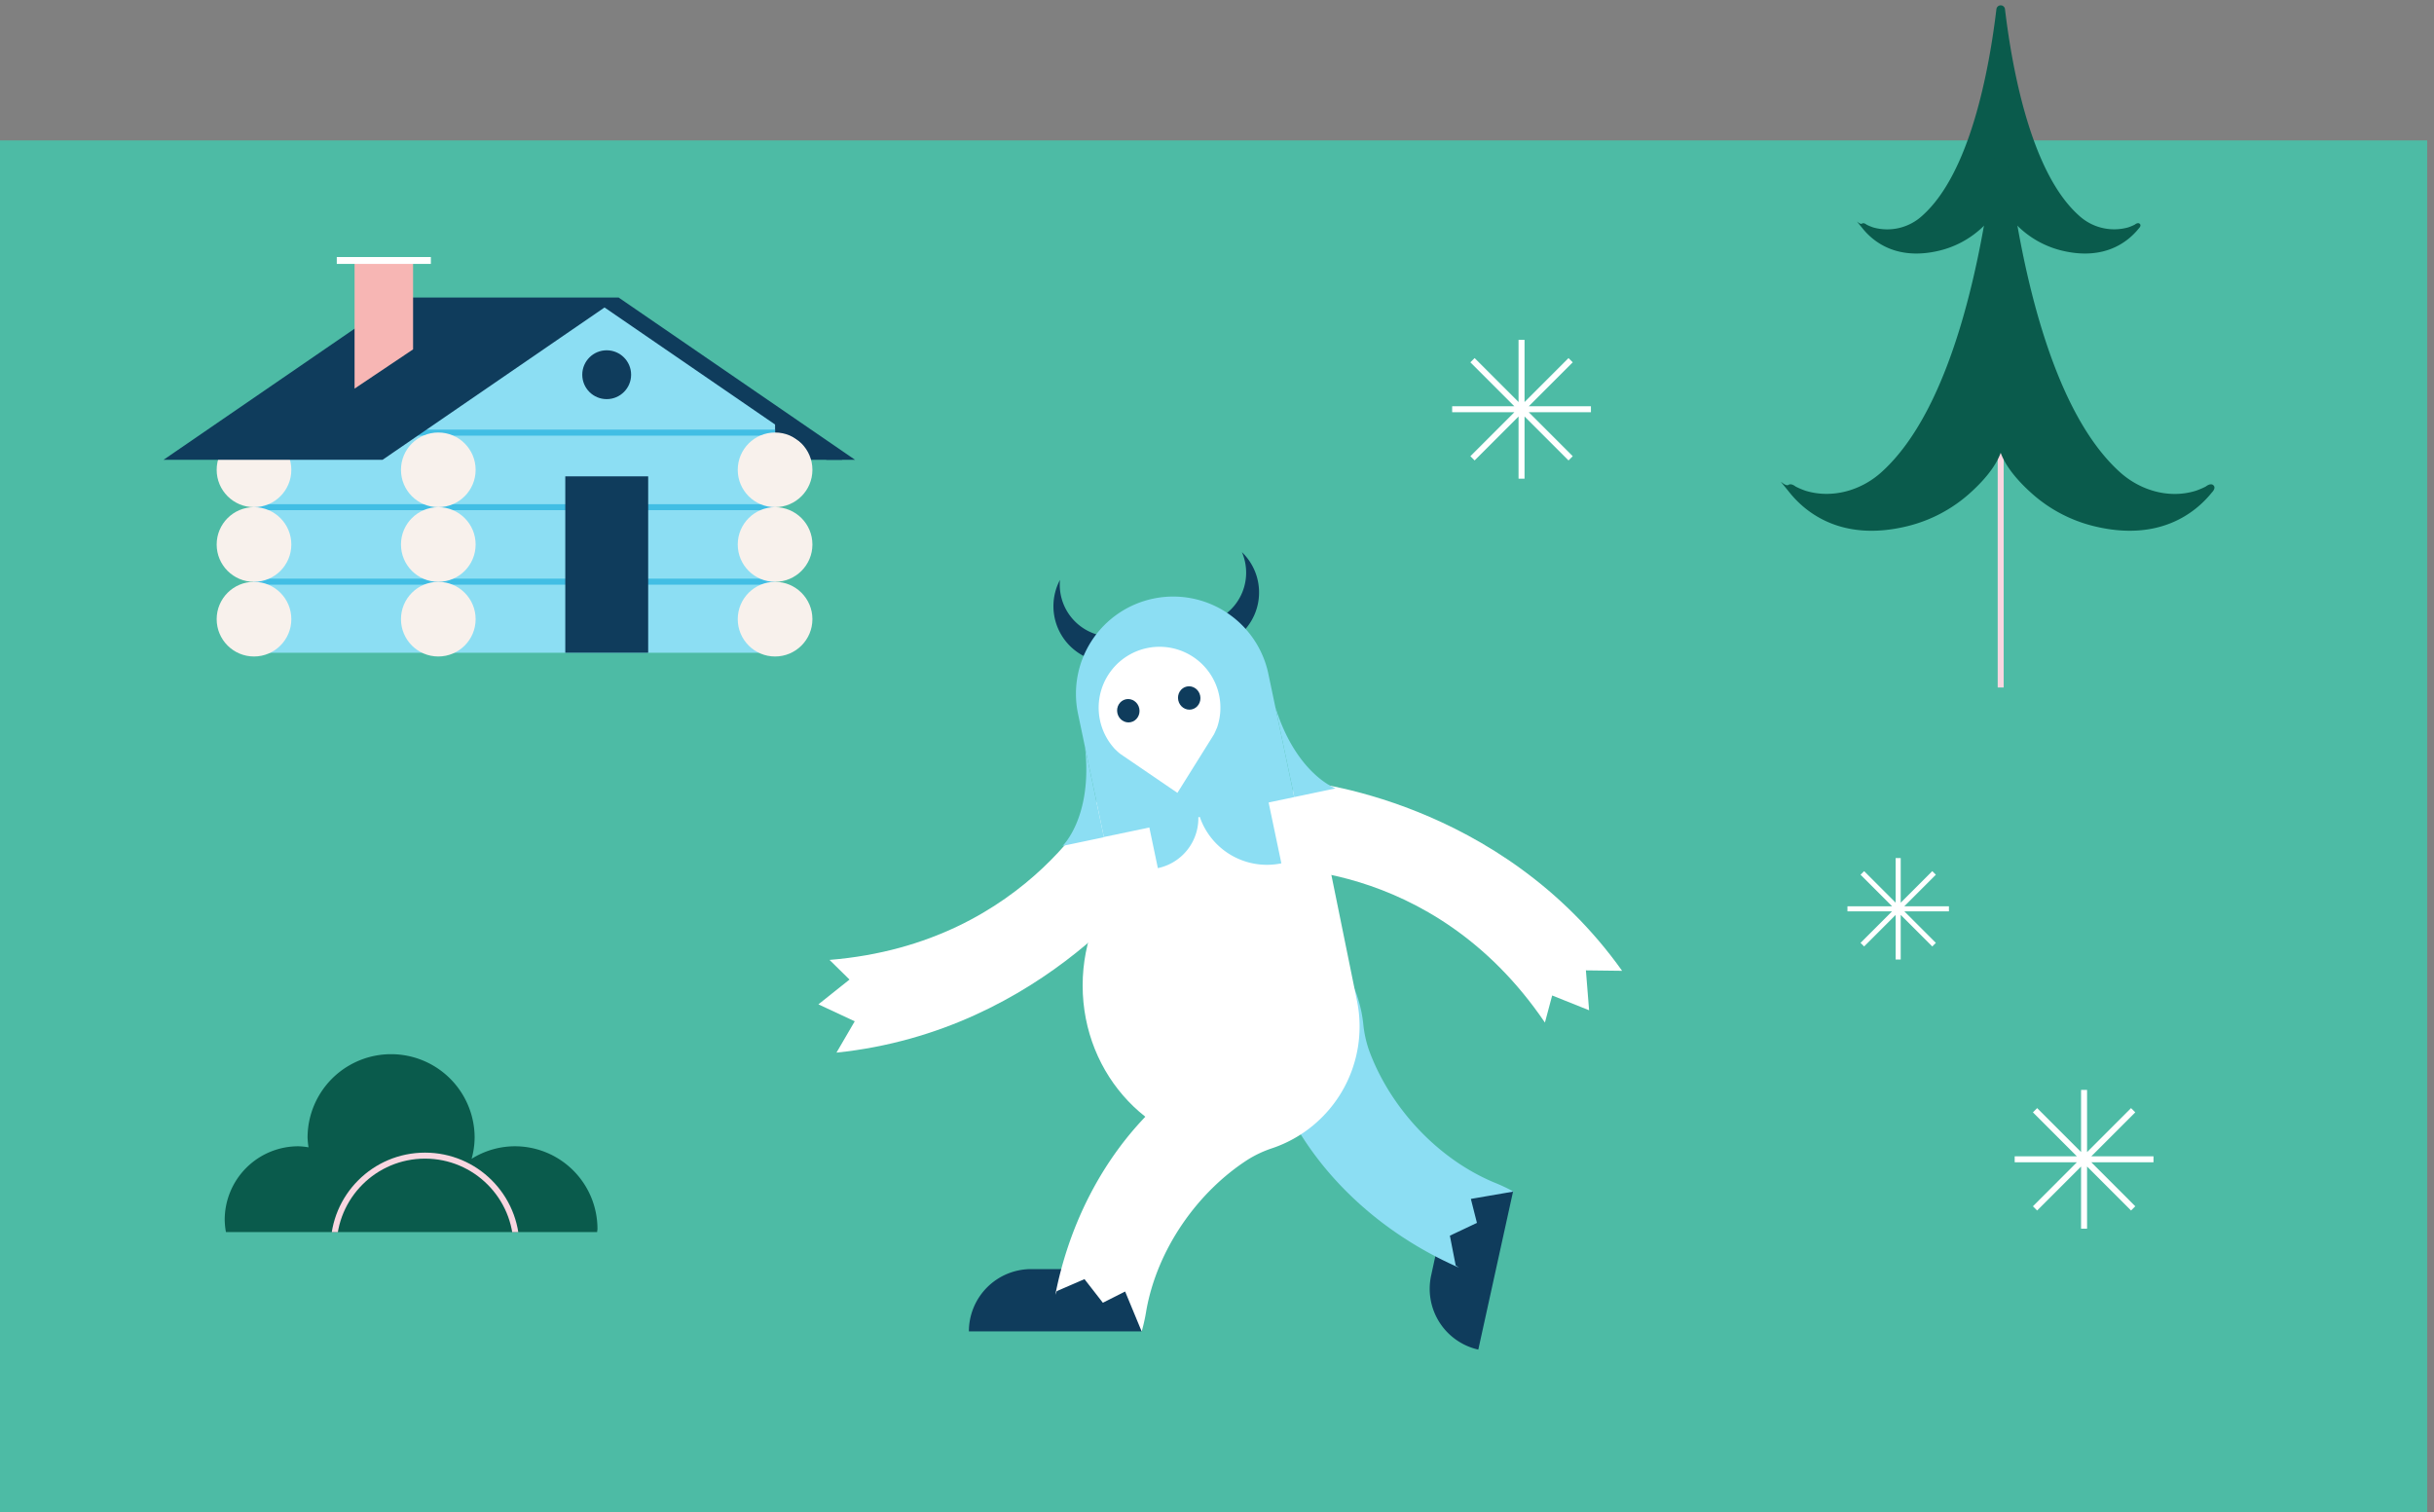 <svg xmlns="http://www.w3.org/2000/svg" viewBox="0 0 608.97 378.37"><rect x="0" y="0" width="608.97" height="378.37" fill="#808080" stroke="none"/><defs><clipPath id="clip-path"><path d="M56.53 308.26a18.12 18.12 0 01-.31-3.05 18.42 18.42 0 0118.42-18.42 17.91 17.91 0 012.55.26 21.2 21.2 0 01-.24-2.4 20.9 20.9 0 0141.8 0 20.53 20.53 0 01-.76 5.28 20.44 20.44 0 0110.83-3.14 20.67 20.67 0 0120.66 20.67c0 .27-.07.53-.08.8z" fill="#0a5b4c"/></clipPath></defs><g id="Layer_2" data-name="Layer 2"><g id="Layer_1-2" data-name="Layer 1"><g id="nature-levelcard"><path transform="rotate(-180 303.635 206.75)" fill="#4dbba5" d="M0 35.13h607.27v343.24H0z"/><path d="M213.85 255.52l-4.57 7.84c52.3-5.41 80.23-45.28 81.51-47.43l-14.33-19c-.25.4-18.28 39.13-68.92 43.23l5 4.92-7.78 6.2z" fill="#fff"/><path d="M358.07 319.09l5.3-24.46 15.21 3.37-8.72 39.66a15.58 15.58 0 01-11.79-18.57z" fill="#0f3c5c"/><path d="M309.77 227.4l-12.06 5.48 19.83 33.88c6.91 22.13 24.7 40.42 47.47 50.39l-.81-.57-1.45-7.42 6.77-3.2-1.52-6 10.67-1.84a43.39 43.39 0 00-4.88-2.29c-14.52-6.1-26.21-19.15-31.3-33.15a28.54 28.54 0 01-1.42-6.61 32.13 32.13 0 00-31.3-28.67z" fill="#8cdef3"/><path d="M396.78 242.78l9.06.11c-30.49-42.83-79-47.46-81.45-47.51l-9.46 21.83c.47 0 43.06-3.4 71.6 38.63l1.81-6.78 9.24 3.7z" fill="#fff"/><path d="M275.84 206.14s-5.81 43.14 18.42 77.67l43.93-20.29s-12.8-15.92-6.05-51l-12.91-17.73-44.52 4.86z" fill="#fff"/><path d="M258 317.52h27.64v15.58h-43.23A15.58 15.58 0 01258 317.52z" fill="#0f3c5c"/><path d="M338.19 263.52l-6.05-51-17.95-1.88s5.24 64.06 24 52.88z" fill="#fff"/><path d="M339.51 250.4l-6.62-32.53-30.09 48.72c-20.08 11.6-34 33-38.77 57.36l.37-.92 6.93-3 4.6 5.91 5.57-2.81 4.14 10a45 45 0 001.16-5.26c2.77-15.5 12.94-29.77 25.49-37.8a28.54 28.54 0 016.14-2.84 32.13 32.13 0 0021.08-36.83z" fill="#fff"/><path d="M330.51 244.77c0 22.58.68 42.69-20.78 42.69s-38.86-18.31-38.86-40.89 17.4-40.88 38.86-40.88 20.78 16.5 20.78 39.08z" fill="#fff"/><path d="M276.83 159.21h-.11a13 13 0 01-11.52-14.13 14.05 14.05 0 0010.91 20.55zM304 155.14a.38.38 0 00.1 0 13 13 0 006.62-17 14 14 0 01-4.07 22.9z" fill="#0f3c5c"/><path d="M294.27 149.16a24.33 24.33 0 0124.33 24.33V205h-48.66v-31.51a24.33 24.33 0 0124.33-24.33z" transform="rotate(-11.85 294.352 177.127)" fill="#8cdef3"/><path d="M271.47 187l4.72 22.47-10.35 2.17s7.57-7.22 5.63-24.64zM323.82 199.42l10.35-2.17s-9.82-3.52-15.07-20.3M287 204.38l2.69 12.82a12.76 12.76 0 009.86-15.11l-.06-.33z" fill="#8cdef3"/><path d="M316.84 198.11l3.75 17.89a17.77 17.77 0 01-21-13.74l-.09-.46z" fill="#8cdef3"/><path d="M304.46 182.15a15.23 15.23 0 10-25.46 5.32l.19.17c.36.37.74.69 1.13 1l14.26 9.73 9.15-14.64c.22-.46.44-.91.62-1.38z" fill="#fff"/><ellipse cx="282.3" cy="177.81" rx="2.8" ry="2.93" transform="rotate(-11.85 282.348 177.83)" fill="#0f3c5c"/><ellipse cx="297.54" cy="174.61" rx="2.8" ry="2.93" transform="rotate(-11.85 297.629 174.643)" fill="#0f3c5c"/><path stroke-width="1.5" stroke-linejoin="round" stroke="#f9d6e0" fill="none" d="M500.56 60.75v111.26"/><path d="M465.86 55.94s.37-.34 1.17.28a13.14 13.14 0 001.63.68 12.94 12.94 0 0012.35-3c11.89-10.65 16.65-36.3 18.48-51.63a1.08 1.08 0 012.14 0c1.83 15.33 6.59 41 18.47 51.62a13 13 0 0012.36 3 13.14 13.14 0 001.63-.68c.79-.62 1.17-.28 1.17-.28.68.46-.16 1.24-.16 1.24-2.65 3.29-8.57 8.15-19.35 5.5a23.73 23.73 0 01-10.08-5.32c-2-1.82-4.21-4.19-5.11-6.67-.9 2.48-3.07 4.85-5.11 6.67a23.73 23.73 0 01-10.08 5.32c-10.78 2.65-16.7-2.21-19.35-5.5s-.84-.77-.16-1.23z" fill="#0a5b4c"/><path d="M447.47 121.31s.58-.51 1.8.43a20 20 0 002.48 1.05c6.57 2 13.78 0 18.91-4.6 18.19-16.29 25.46-55.53 28.26-79a1.65 1.65 0 013.28 0c2.79 23.46 10.07 62.7 28.26 79 5.13 4.59 12.34 6.65 18.91 4.6a20 20 0 002.48-1.05c1.22-.94 1.8-.43 1.8-.43 1 .71-.25 1.9-.25 1.9-4 5-13.11 12.48-29.6 8.41a36.25 36.25 0 01-15.42-8.13c-3.12-2.78-6.44-6.42-7.82-10.2-1.38 3.78-4.7 7.42-7.82 10.2a36.31 36.31 0 01-15.42 8.13c-16.49 4.07-25.55-3.37-29.6-8.41s-1.28-1.21-.25-1.9z" fill="#0a5b4c"/><path stroke="#0f3c5c" stroke-miterlimit="10" stroke-width="2.25" fill="#0f3c5c" d="M207.14 113.92h-13.22v-9.22l13.22 9.22z"/><path fill="#8cdef3" d="M80.63 91.11h47.76l23.4-15.55 42.13 29.14v58.61H63.41v-49.39l17.22-22.81z"/><path stroke="#41bee4" stroke-width="1.5" stroke-linejoin="round" fill="none" d="M63.41 145.53h130.51M63.41 126.89h130.51M63.41 108.24h130.51"/><path transform="rotate(-180 151.795 141.245)" fill="#0f3c5c" d="M141.42 119.18h20.74v44.13h-20.74z"/><circle cx="193.92" cy="117.55" r="9.34" fill="#f8f1ec"/><circle cx="193.92" cy="136.23" r="9.34" fill="#f8f1ec"/><circle cx="193.92" cy="154.91" r="9.34" fill="#f8f1ec"/><circle cx="109.66" cy="117.55" r="9.34" fill="#f8f1ec"/><circle cx="109.66" cy="136.23" r="9.34" fill="#f8f1ec"/><circle cx="109.66" cy="154.91" r="9.34" fill="#f8f1ec"/><circle cx="63.55" cy="117.55" r="9.34" fill="#f8f1ec"/><circle cx="63.55" cy="136.23" r="9.34" fill="#f8f1ec"/><circle cx="63.55" cy="154.91" r="9.34" fill="#f8f1ec"/><circle cx="151.79" cy="93.75" r="6.11" fill="#0f3c5c"/><path stroke="#0f3c5c" stroke-miterlimit="10" stroke-width="2.25" fill="#0f3c5c" d="M44.54 113.92l55.89-38.36h50.82l-55.89 38.36H44.54zM210.31 113.92l-55.89-38.36h-3.17l55.89 38.36h3.17z"/><path fill="#f7b6b4" d="M88.71 97.23V65.17h14.64v22.24l-14.64 9.82z"/><path stroke-width="1.71" stroke="#fff" stroke-linejoin="round" fill="none" d="M107.8 65.17H96.03M84.26 65.17h11.77"/><path stroke="#fff" stroke-width="1.5" stroke-linejoin="round" fill="none" d="M521.42 272.69v34.72M521.42 272.69v34.72M533.7 277.77l-24.55 24.56M538.79 290.05h-34.73M533.7 302.33l-24.55-24.56M380.68 85.03v34.73M380.68 85.03v34.73M392.96 90.12l-24.55 24.55M398.04 102.39h-34.72M392.96 114.67l-24.55-24.55"/><path d="M56.53 308.26a18.12 18.12 0 01-.31-3.05 18.42 18.42 0 0118.42-18.42 17.91 17.91 0 012.55.26 21.2 21.2 0 01-.24-2.4 20.9 20.9 0 0141.8 0 20.53 20.53 0 01-.76 5.28 20.44 20.44 0 0110.83-3.14 20.67 20.67 0 0120.66 20.67c0 .27-.07.53-.08.8z" fill="#4dbba5"/><path d="M56.53 308.26a18.12 18.12 0 01-.31-3.05 18.42 18.42 0 0118.42-18.42 17.91 17.91 0 012.55.26 21.2 21.2 0 01-.24-2.4 20.9 20.9 0 0141.8 0 20.53 20.53 0 01-.76 5.28 20.44 20.44 0 0110.83-3.14 20.67 20.67 0 0120.66 20.67c0 .27-.07.53-.08.8z" fill="#0a5b4c"/><g clip-path="url(#clip-path)"><circle cx="106.34" cy="312.01" r="22.88" stroke-width="1.5" stroke-linejoin="round" stroke="#f9d6e0" fill="none"/></g><path stroke-width="1.27" stroke="#fff" stroke-linejoin="round" fill="none" d="M474.91 214.68v25.39M474.91 214.68v25.39M465.94 218.4l17.95 17.95M462.22 227.38h25.39M465.94 236.35l17.95-17.95"/><path fill="none" d="M1.69 0h607.27v34.7H1.69z"/></g></g></g></svg>